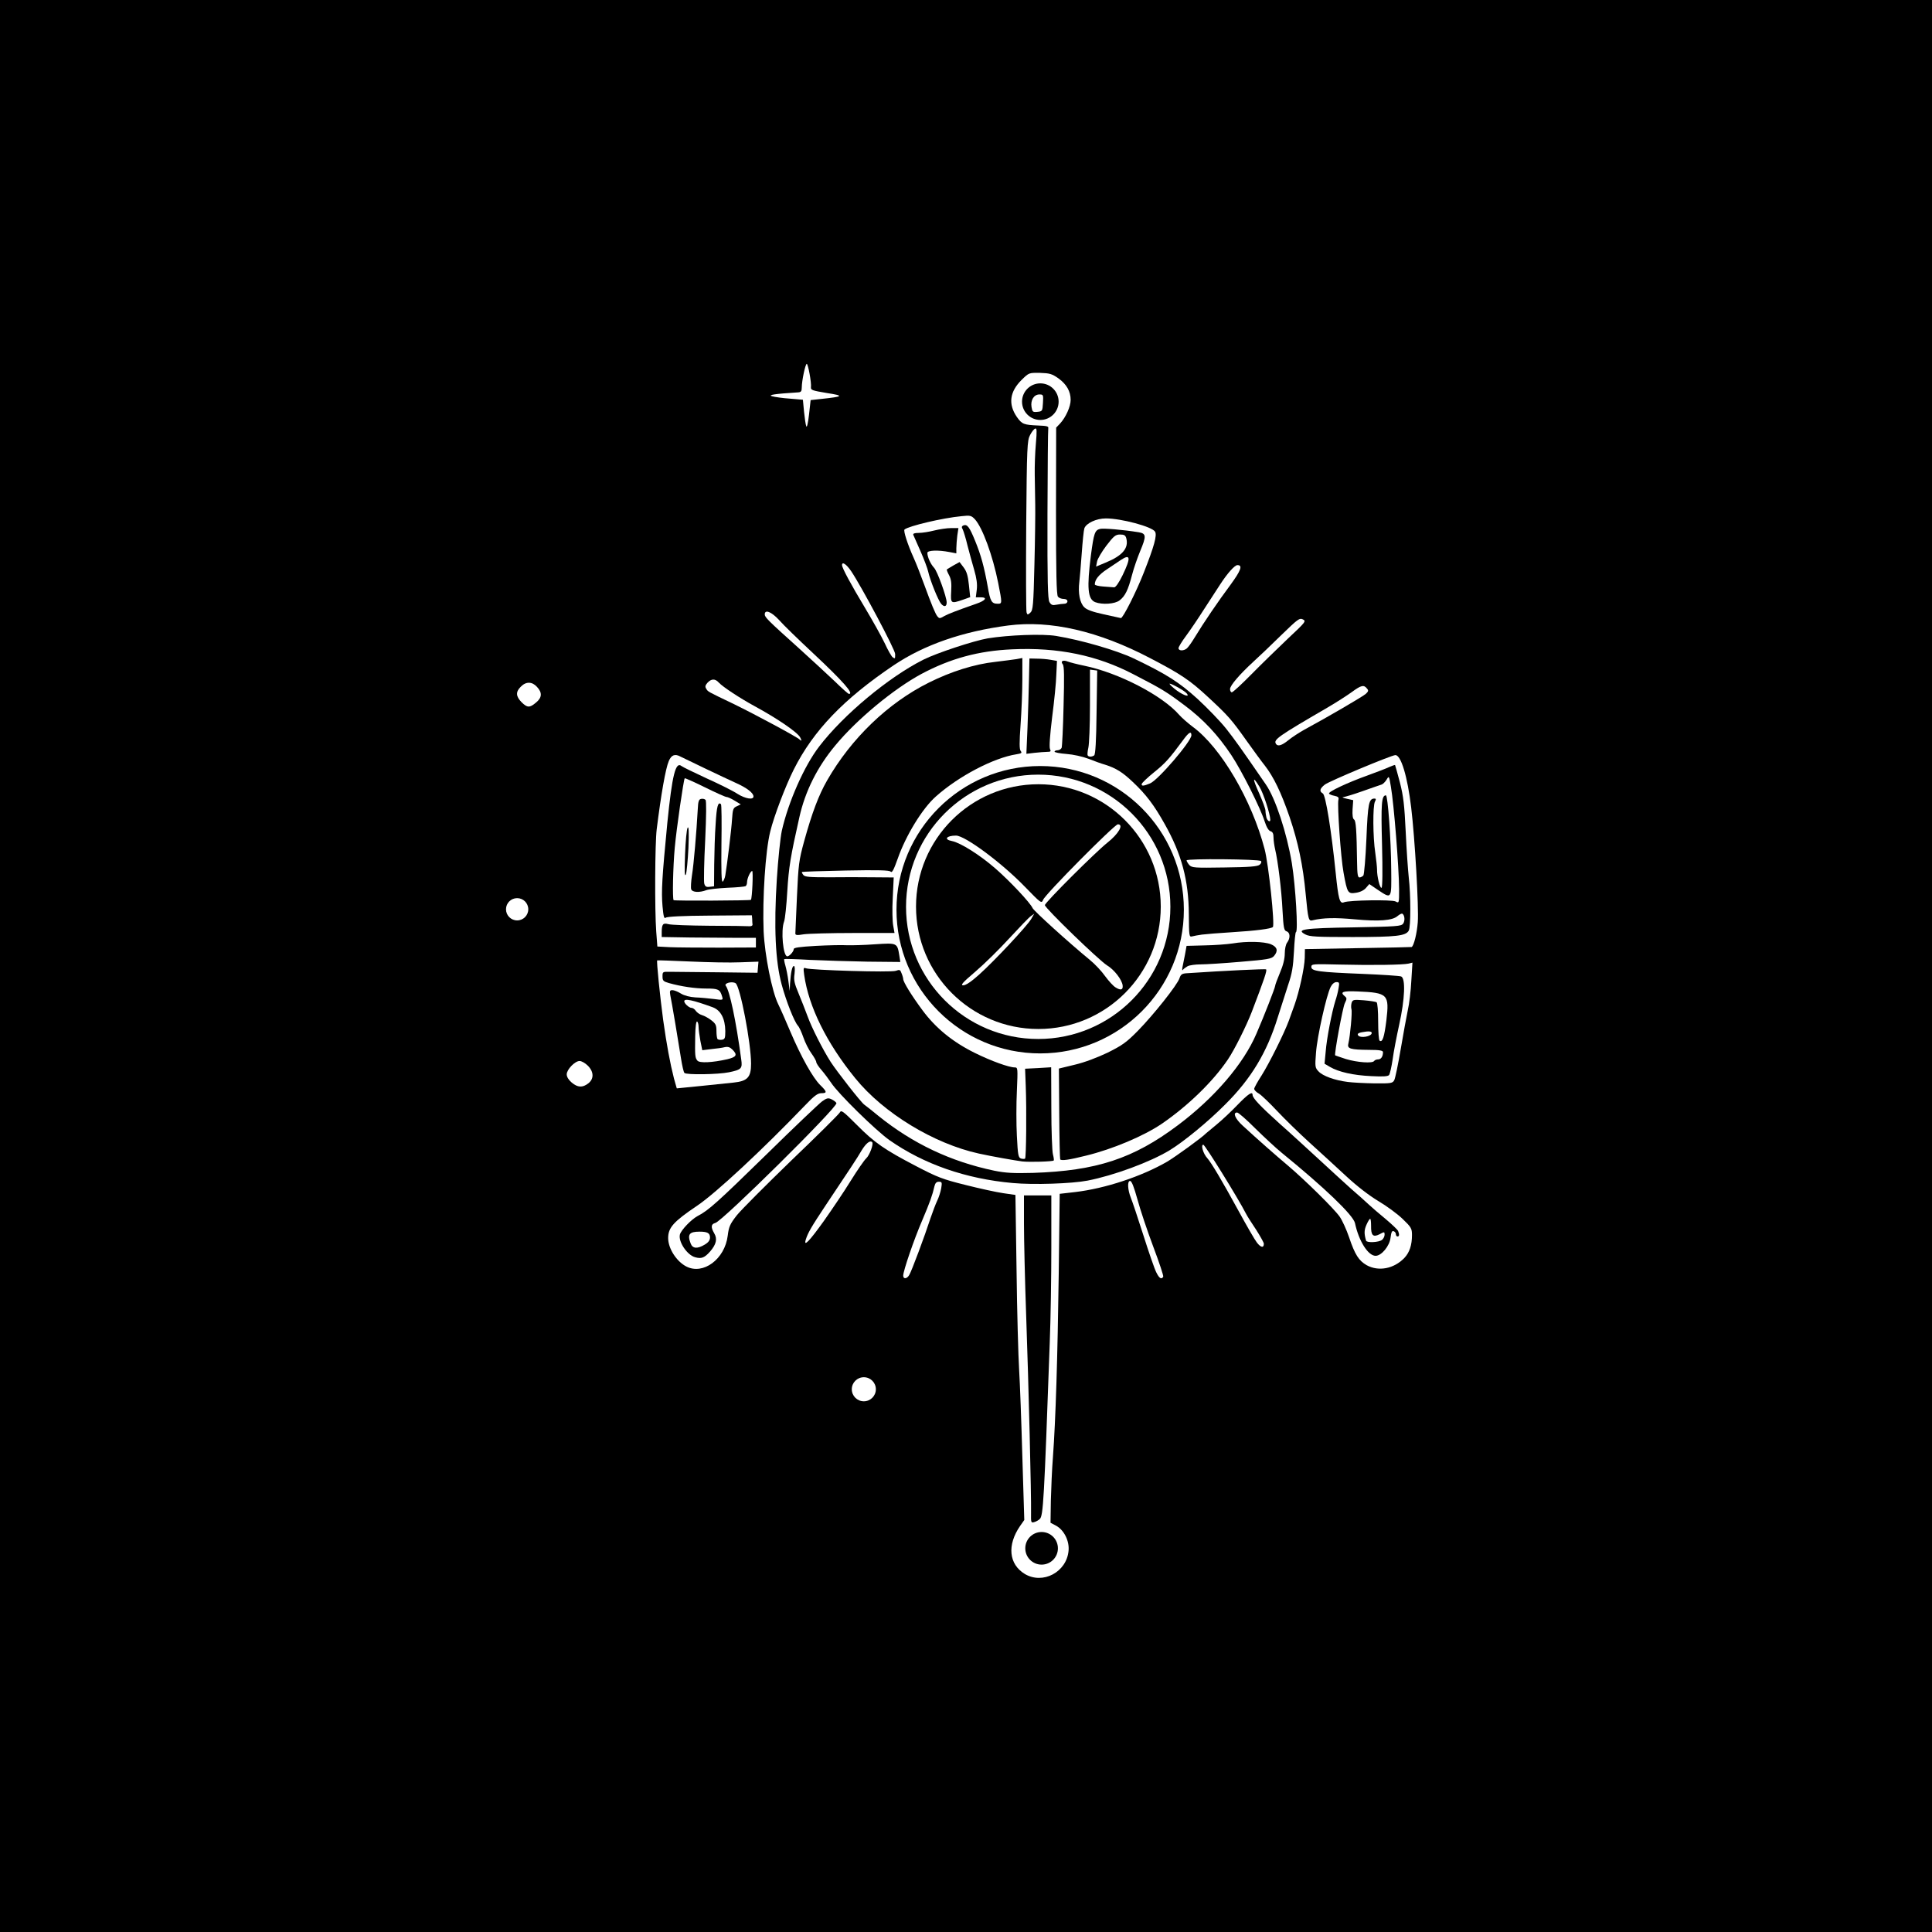 <svg class="img-fluid" id="outputsvg" xmlns="http://www.w3.org/2000/svg" style="" width="1200" height="1200" viewBox="0 0 12000 12000"><rect x="0" y="0" width="12000" height="12000" fill="#808080" stroke="none"/><g id="lFmi94Mv5wiAG1m6idOgGr" fill="rgb(0,0,0)" style="transform: none;"><g style="transform: none;"><path id="pVYCJ7nyg" d="M 0 6000 l 0 -6000 6000 0 6000 0 0 6000 0 6000 -6000 0 -6000 0 0 -6000 z "></path></g></g><g id="l3cLbtQBGMnX8Mp4TU8FoCu" fill="rgb(255,255,255)" style="transform: none;"><g style="transform: none;"><path id="peAHaH7Nf" d="M 6365 9776 c -99 -60 -111 -179 -29 -298 l 26 -37 -12 -393 c -6 -216 -15 -459 -20 -540 -5 -81 -13 -358 -16 -617 l -7 -469 -76 -11 c -42 -6 -147 -29 -234 -51 -141 -35 -175 -48 -305 -116 -198 -103 -260 -146 -371 -258 -86 -86 -96 -93 -105 -76 -6 11 -141 145 -301 298 -159 154 -312 307 -339 341 -42 54 -49 70 -56 126 -18 146 -153 246 -258 191 -61 -32 -112 -112 -112 -176 0 -65 33 -102 180 -201 116 -78 408 -350 669 -622 58 -61 80 -77 102 -77 38 0 36 -9 -6 -50 -46 -45 -119 -175 -185 -330 -29 -69 -63 -146 -76 -172 -39 -78 -84 -305 -91 -453 -8 -203 11 -500 41 -620 23 -95 96 -286 146 -385 122 -243 311 -439 621 -648 189 -127 428 -210 711 -247 262 -34 560 34 884 204 188 98 245 136 359 242 124 115 144 138 237 269 45 63 96 133 114 155 55 71 101 166 154 320 53 157 83 298 100 480 15 158 18 168 43 161 66 -16 143 -17 261 -6 150 14 234 8 266 -20 13 -11 26 -17 30 -15 15 9 18 44 5 62 -12 16 -39 18 -307 23 -312 5 -361 12 -300 44 26 14 71 16 294 16 272 0 330 -7 348 -40 13 -24 13 -219 0 -330 -5 -47 -14 -175 -19 -285 -8 -165 -14 -219 -36 -305 -15 -58 -29 -106 -30 -108 -1 -2 -18 4 -36 12 -19 9 -79 32 -134 52 -126 45 -247 102 -240 113 2 5 18 11 34 14 23 5 28 10 24 25 -8 32 15 361 32 452 23 128 27 133 78 125 26 -4 50 -16 62 -31 l 20 -23 50 34 c 90 60 88 64 86 -125 -1 -184 -21 -460 -33 -460 -27 0 -31 51 -24 307 4 156 3 264 -3 267 -10 6 -29 -72 -28 -114 0 -14 -5 -60 -11 -103 -15 -97 -16 -292 -2 -318 8 -15 7 -19 -3 -19 -35 0 -41 30 -50 249 -5 119 -14 222 -19 229 -6 6 -17 12 -24 12 -11 0 -14 -21 -15 -92 -3 -204 -7 -261 -19 -268 -8 -5 -11 -27 -9 -64 l 4 -56 -40 -9 c -22 -5 -32 -9 -22 -10 10 -1 64 -17 120 -37 56 -20 109 -38 118 -41 8 -2 22 -16 31 -30 15 -26 16 -25 27 43 19 109 50 500 51 637 0 87 0 88 -22 76 -23 -12 -288 -8 -320 5 -27 12 -35 -18 -52 -184 -27 -263 -62 -482 -80 -492 -23 -13 -19 -30 13 -55 27 -21 414 -183 438 -183 35 0 75 133 98 325 23 191 48 622 41 713 -5 68 -24 146 -38 154 -2 1 -151 4 -333 7 l -330 6 -1 55 c -2 63 -34 208 -63 290 -11 30 -27 75 -36 100 -30 81 -121 263 -168 338 -26 40 -47 78 -47 85 0 7 13 21 30 30 16 10 66 58 112 107 46 49 137 138 202 197 66 60 168 153 227 208 68 63 142 120 200 155 51 30 119 80 151 111 53 51 58 59 58 100 0 62 -15 108 -47 142 -65 68 -161 86 -235 45 -48 -28 -72 -64 -109 -174 -16 -47 -42 -104 -58 -127 -35 -50 -215 -227 -321 -317 -75 -63 -191 -165 -282 -249 -46 -42 -63 -81 -34 -81 8 0 58 44 112 98 55 54 129 123 166 153 263 214 443 386 454 436 24 113 82 203 128 203 37 0 87 -61 93 -113 4 -33 9 -44 19 -40 8 3 14 11 14 19 0 8 5 14 10 14 11 0 13 -11 4 -34 -3 -8 -38 -41 -77 -74 -40 -33 -88 -74 -107 -92 -19 -18 -68 -62 -110 -98 -41 -37 -131 -119 -200 -183 -69 -63 -177 -163 -242 -220 -121 -109 -168 -159 -168 -178 0 -25 -27 -7 -94 62 -39 41 -98 96 -131 123 -33 27 -62 51 -65 54 -22 24 -188 144 -240 175 -159 92 -385 167 -572 189 l -96 11 -6 495 c -7 516 -19 910 -36 1140 -6 74 -11 196 -13 271 l -2 137 34 18 c 50 27 84 95 78 156 -12 133 -160 211 -272 144 z  M6570.873 9616.842 C 6570.873 9560.886 6525.512 9515.525 6469.556 9515.525 6413.6 9515.525 6368.239 9560.886 6368.239 9616.842 6368.239 9672.798 6413.6 9718.159 6469.556 9718.159 6525.512 9718.159 6570.873 9672.798 6570.873 9616.842 Z M6519.0 9709.0  m -61 -274 c 22 -20 27 -113 62 -1091 6 -149 10 -417 10 -595 l 0 -324 -85 0 -85 0 0 175 c 0 96 6 357 14 580 15 423 32 1110 30 1218 -1 59 0 62 20 56 11 -3 27 -12 34 -19 z  m -2048 -1661 c 39 -45 47 -79 26 -114 -22 -38 -20 -57 7 -64 43 -10 761 -720 752 -744 -2 -7 -16 -17 -30 -24 -21 -10 -30 -8 -59 13 -19 14 -176 163 -348 332 -300 293 -358 346 -425 380 -39 21 -102 86 -110 115 -11 44 45 128 95 141 39 11 58 3 92 -35 z  m 2345 -441 c 164 -32 388 -115 509 -188 86 -52 240 -178 346 -285 161 -160 259 -323 326 -540 20 -63 49 -154 65 -203 24 -70 31 -111 36 -207 3 -66 9 -120 12 -120 15 0 -2 -285 -25 -428 -31 -187 -102 -404 -162 -490 -154 -224 -191 -276 -247 -347 -35 -44 -115 -127 -178 -185 -114 -103 -192 -153 -397 -251 -106 -50 -326 -114 -480 -139 -84 -14 -295 -6 -425 15 -87 15 -317 91 -399 132 -217 109 -499 344 -649 541 -92 120 -191 344 -231 522 -9 41 -23 176 -31 300 -19 298 -9 512 30 655 29 107 78 230 101 256 8 8 23 41 34 73 11 32 33 76 50 99 16 22 30 47 30 54 0 7 15 30 33 50 18 21 44 56 59 78 43 67 278 297 363 357 213 149 474 240 765 266 129 12 367 4 465 -15 z "></path><path id="pKwQIijRh" d="M 4290 7724 c -22 -57 -9 -74 55 -74 49 0 65 9 65 36 0 17 -10 31 -32 44 -46 28 -76 26 -88 -6 z "></path><path id="p15T1rCtnT" d="M 6174 7271 c -268 -56 -505 -168 -718 -340 -37 -31 -77 -62 -88 -70 -21 -15 -168 -203 -209 -266 -49 -77 -117 -211 -142 -280 -14 -38 -40 -104 -57 -145 -26 -62 -31 -83 -25 -122 3 -29 2 -48 -4 -48 -11 0 -19 39 -24 110 l -2 45 -8 -60 c -4 -33 -13 -77 -19 -98 -6 -20 -9 -39 -7 -40 2 -2 74 0 159 5 85 4 247 9 358 11 l 204 2 -6 -39 c -13 -80 -13 -80 -150 -71 -66 5 -146 7 -176 6 -30 -2 -117 0 -192 4 -104 6 -138 11 -138 20 0 15 -27 45 -40 45 -26 0 -41 -160 -20 -216 6 -15 15 -100 20 -188 9 -149 20 -216 75 -460 36 -162 112 -313 224 -447 134 -162 363 -351 534 -443 180 -96 355 -144 565 -153 283 -13 526 37 752 155 178 92 203 107 319 194 116 87 205 182 289 308 65 98 181 329 207 412 12 37 25 58 37 61 13 4 18 15 18 39 0 18 5 51 10 73 17 70 40 253 46 381 6 108 9 124 26 129 22 8 23 42 3 69 -9 11 -15 41 -15 68 0 32 -10 74 -30 120 -16 38 -30 76 -30 82 0 10 -66 181 -116 296 -80 188 -261 399 -488 569 -277 208 -506 283 -900 296 -122 3 -168 1 -242 -14 z  m 371 -63 c 2 -2 0 -19 -5 -38 -5 -18 -10 -148 -10 -287 l -1 -254 -81 5 -81 4 4 104 c 6 152 3 447 -4 454 -3 3 -14 3 -25 0 -17 -6 -20 -20 -26 -140 -4 -74 -4 -200 0 -280 6 -141 6 -146 -13 -146 -36 0 -147 -40 -248 -90 -138 -68 -244 -155 -326 -266 -68 -92 -119 -175 -119 -193 0 -5 -4 -21 -10 -35 -8 -23 -12 -25 -36 -16 -28 11 -527 -4 -559 -16 -15 -6 -16 -1 -10 42 28 197 139 422 317 641 176 217 489 407 768 468 82 18 224 43 270 49 44 5 188 1 195 -6 z  m 200 -30 c 165 -40 359 -122 471 -198 162 -111 318 -262 411 -400 40 -59 114 -207 148 -295 77 -202 96 -257 89 -264 -3 -4 -256 8 -494 24 -28 2 -36 7 -44 31 -13 41 -161 227 -259 327 -71 72 -97 90 -187 135 -65 31 -144 61 -204 75 l -99 24 2 278 c 1 153 4 281 6 286 7 10 57 3 160 -23 z  M7353.222 5650.416 C 7353.222 5157.499 6953.634 4757.911 6460.717 4757.911 5967.8 4757.911 5568.212 5157.499 5568.212 5650.416 5568.212 6143.333 5967.8 6542.921 6460.717 6542.921 6953.634 6542.921 7353.222 6143.333 7353.222 5650.416 Z M6695.0 6525.0  m 682 -524 c 12 -6 48 -11 80 -11 32 0 144 -7 248 -16 167 -14 192 -18 208 -36 27 -32 21 -56 -19 -73 -42 -17 -150 -20 -239 -5 -33 5 -111 11 -172 12 l -113 3 -10 55 c -6 30 -13 66 -16 80 -2 14 -1 20 3 14 4 -6 18 -16 30 -23 z  m 88 -196 c 22 -3 108 -10 190 -15 145 -9 239 -21 251 -32 13 -14 -26 -386 -51 -483 -80 -306 -272 -633 -447 -761 -29 -22 -66 -54 -83 -73 -106 -122 -377 -262 -590 -306 -44 -9 -90 -21 -103 -26 -30 -12 -47 -2 -31 17 9 11 10 75 5 259 -3 135 -9 252 -12 260 -4 8 -15 15 -25 15 -10 0 -19 4 -19 9 0 4 33 11 74 14 42 3 100 16 137 30 35 14 82 31 104 37 66 21 107 46 171 107 81 76 132 143 198 261 105 186 149 350 150 560 1 138 2 143 21 138 11 -3 38 -8 60 -11 z  m -2164 -10 l 255 0 -8 -45 c -5 -25 -7 -102 -3 -172 l 6 -128 -128 -1 c -70 -1 -194 -1 -274 0 -120 0 -149 -2 -159 -14 -7 -9 -11 -17 -9 -19 2 -2 125 -6 272 -9 202 -4 271 -2 279 7 9 9 19 -11 44 -81 50 -143 153 -312 237 -386 141 -126 359 -240 500 -262 32 -5 36 -9 27 -20 -9 -11 -9 -51 -1 -165 6 -83 11 -209 11 -282 l 0 -131 -37 7 c -21 3 -80 11 -131 17 -129 14 -275 60 -413 129 -253 126 -482 346 -632 608 -52 91 -93 199 -142 376 -33 120 -36 145 -45 345 -5 119 -10 222 -10 229 0 11 11 12 53 5 28 -4 167 -8 308 -8 z  m 1202 -1125 c 23 0 26 -3 19 -17 -6 -12 -1 -83 13 -198 13 -99 25 -218 26 -265 l 4 -85 -40 -7 c -22 -4 -60 -7 -85 -7 l -46 -1 -3 133 c -1 72 -6 206 -9 296 l -7 163 50 -6 c 28 -3 63 -6 78 -6 z "></path><path id="pZTPCAFNW" d="M7269.452 5632.37 C 7269.452 6085.778 6901.892 6453.338 6448.484 6453.338 5995.076 6453.338 5627.516 6085.778 5627.516 5632.37 5627.516 5178.962 5995.076 4811.402 6448.484 4811.402 6901.892 4811.402 7269.452 5178.962 7269.452 5632.37 Z M6345.0 6470.0  M7209.715 5631.162 C 7209.715 5211.377 6869.412 4871.073 6449.627 4871.073 6029.842 4871.073 5689.539 5211.377 5689.539 5631.162 5689.539 6050.947 6029.842 6391.25 6449.627 6391.25 6869.412 6391.25 7209.715 6050.947 7209.715 5631.162 Z M6647.0 6386.0 "></path><path id="pJVvwiYXq" d="M 6929 6133 c -14 -8 -43 -40 -65 -70 -21 -30 -64 -76 -95 -101 -135 -111 -346 -303 -355 -321 -15 -34 -143 -170 -233 -248 -94 -82 -216 -159 -268 -169 -53 -10 -35 -34 25 -34 56 0 284 169 429 319 99 102 102 104 112 80 12 -34 444 -469 464 -469 39 0 5 59 -66 115 -74 59 -387 371 -387 387 0 18 336 343 386 374 44 26 93 89 97 125 3 28 -12 32 -44 12 z "></path><path id="pwxWDducL" d="M 6057 6036 c 54 -46 149 -139 211 -207 63 -68 123 -131 135 -139 l 21 -15 -19 33 c -26 44 -229 261 -324 346 -48 43 -82 66 -98 66 -19 0 -6 -16 74 -84 z "></path><path id="pTVebQUIQ" d="M 7387 5373 c -9 -11 -17 -24 -17 -29 0 -12 450 -8 462 4 5 5 2 15 -8 23 -13 11 -64 15 -218 17 -188 3 -202 2 -219 -15 z "></path><path id="py9ey5JTN" d="M 7092 4868 c 3 -7 37 -40 77 -72 68 -55 93 -82 180 -200 35 -48 51 -57 51 -29 0 37 -207 279 -257 299 -40 17 -56 18 -51 2 z "></path><path id="ppaRXdGgx" d="M 6756 4692 c -3 -4 -1 -26 4 -48 5 -21 10 -139 10 -262 l 0 -223 23 3 22 3 -4 260 c -2 177 -7 262 -15 267 -15 10 -34 10 -40 0 z "></path><path id="pcj8ZufYM" d="M 7866 5078 c -3 -13 -6 -32 -6 -43 0 -11 -18 -59 -39 -107 -43 -96 -42 -113 2 -41 24 39 67 171 67 205 0 18 -18 7 -24 -14 z "></path><path id="pXFRld91w" d="M 7312 4291 c -22 -16 -43 -35 -47 -42 -10 -15 91 39 106 58 21 25 -16 14 -59 -16 z "></path><path id="pt1pwUHxg" d="M5440.139 8628.952 C 5440.139 8670.229 5406.677 8703.691 5365.4 8703.691 5324.122 8703.691 5290.661 8670.229 5290.661 8628.952 5290.661 8587.675 5324.122 8554.213 5365.4 8554.213 5406.677 8554.213 5440.139 8587.675 5440.139 8628.952 Z M5317.0 8682.0 "></path><path id="pXZoT5Clv" d="M 5610 7923 c 0 -29 67 -225 118 -343 48 -113 64 -158 76 -212 5 -20 13 -28 27 -28 20 0 21 4 15 41 -4 22 -15 57 -25 77 -10 21 -28 69 -41 107 -36 111 -119 334 -133 355 -14 24 -37 26 -37 3 z "></path><path id="piFkO7VrB" d="M 7182 7903 c -11 -21 -47 -126 -81 -233 -34 -107 -69 -211 -77 -230 -20 -50 -23 -105 -5 -105 10 0 24 36 46 115 17 63 61 195 98 293 37 98 65 182 62 187 -11 19 -25 10 -43 -27 z "></path><path id="pheDOLltc" d="M 7807 7718 c -14 -18 -64 -105 -112 -193 -105 -192 -171 -303 -196 -331 -26 -28 -42 -84 -25 -84 10 0 216 332 266 430 7 14 35 58 62 98 26 41 48 80 48 87 0 28 -19 24 -43 -7 z "></path><path id="p13Ic1GEUO" d="M 5005 7699 c 13 -42 36 -81 121 -209 153 -229 199 -298 226 -345 27 -44 52 -64 65 -51 11 10 -16 82 -37 101 -12 11 -55 73 -96 139 -41 67 -117 179 -167 250 -91 127 -127 164 -112 115 z "></path><path id="p1dBVzKwG" d="M 8485 7706 c -13 -44 -12 -66 2 -98 9 -21 20 -38 23 -38 4 0 6 20 6 44 -1 59 12 73 53 52 29 -16 31 -16 31 3 0 10 -7 25 -16 32 -19 16 -95 19 -99 5 z "></path><path id="pEtMJSbFu" d="M 4186 6698 c -24 -94 -45 -207 -67 -363 -20 -149 -42 -366 -37 -370 2 -1 93 2 203 7 110 5 251 8 313 5 l 113 -4 -3 34 -3 35 -250 -3 c -137 -1 -270 -3 -295 -3 -44 -1 -45 0 -45 29 0 26 5 31 40 41 75 21 161 34 232 34 74 0 85 5 98 49 7 23 7 24 -51 16 -33 -4 -84 -9 -115 -10 -34 -2 -69 -11 -90 -24 -19 -12 -42 -21 -53 -21 -15 0 -17 5 -13 30 9 41 52 298 67 395 7 44 16 84 21 89 11 13 209 10 277 -4 77 -16 84 -23 76 -79 -33 -245 -72 -427 -96 -458 -13 -16 39 -30 61 -16 28 18 96 371 96 500 0 84 -22 108 -108 117 -53 6 -350 36 -353 36 -1 0 -8 -28 -18 -62 z "></path><path id="pTvHbFL1U" d="M 3551 6724 c -19 -16 -31 -35 -31 -51 0 -30 51 -83 80 -83 12 0 35 13 51 29 38 38 39 82 3 110 -36 28 -66 26 -103 -5 z "></path><path id="p4rZqslf0" d="M 8370 6720 c -80 -10 -154 -37 -180 -65 -22 -23 -23 -29 -16 -117 7 -99 65 -358 91 -408 9 -18 23 -30 36 -30 18 0 19 4 13 38 -3 20 -12 56 -20 79 -21 66 -54 234 -60 316 l -7 74 34 20 c 53 31 144 52 256 57 73 4 104 2 111 -7 5 -7 15 -50 22 -97 6 -47 25 -144 41 -217 35 -158 40 -286 12 -298 -10 -4 -117 -11 -238 -16 -273 -11 -320 -17 -320 -43 0 -19 8 -19 175 -15 205 5 395 2 429 -6 l 24 -6 -7 113 c -3 62 -13 145 -22 183 -8 39 -28 147 -44 242 -16 94 -34 181 -40 192 -10 19 -19 21 -123 20 -62 -1 -137 -5 -167 -9 z "></path><path id="pizyuyv5v" d="M 4332 6588 c -15 -18 -16 -29 -14 -151 1 -60 6 -96 12 -92 5 3 9 18 9 33 0 15 5 53 11 86 l 12 59 57 -7 c 31 -3 68 -8 83 -12 19 -4 32 0 47 15 33 33 26 46 -31 60 -93 21 -172 25 -186 9 z "></path><path id="p10hRWrZ4V" d="M 8360 6578 c -36 -12 -66 -22 -67 -23 -7 -5 47 -299 60 -324 13 -26 13 -32 1 -42 -34 -28 -15 -35 79 -31 188 8 197 18 178 180 -13 104 -24 138 -42 126 -5 -3 -9 -56 -9 -119 0 -65 -4 -116 -10 -120 -5 -3 -41 -9 -79 -12 -64 -5 -69 -4 -76 16 -3 11 -4 29 -1 39 6 18 -8 168 -19 213 -9 33 11 39 130 40 64 0 85 4 85 14 0 27 -12 45 -30 45 -11 0 -22 5 -25 10 -10 16 -105 9 -175 -12 z "></path><path id="pL0ih0kxl" d="M 4457 6454 c -4 -4 -7 -27 -7 -50 0 -37 -5 -46 -32 -67 -18 -14 -44 -28 -58 -32 -14 -4 -31 -16 -38 -26 -7 -11 -19 -19 -27 -19 -15 0 -45 -27 -45 -41 0 -19 52 -8 176 37 50 18 78 70 79 148 0 44 -3 51 -20 54 -12 2 -24 0 -28 -4 z "></path><path id="pERwlxd4y" d="M 8435 6430 c -7 -11 5 -17 53 -23 21 -2 32 1 32 9 0 22 -72 35 -85 14 z "></path><path id="p9BEhmo0q" d="M 4159 5883 l -76 -4 -7 -92 c -10 -135 -8 -550 3 -637 27 -216 55 -377 75 -423 16 -38 38 -47 74 -27 25 13 276 133 347 165 64 29 105 60 105 82 0 23 -51 14 -99 -16 -25 -17 -111 -60 -191 -96 -80 -37 -150 -71 -157 -77 -37 -30 -58 56 -88 352 -33 342 -38 426 -30 519 6 65 10 79 20 71 8 -7 106 -12 274 -13 l 261 -2 2 23 c 0 12 1 28 2 35 1 6 -8 11 -19 10 -11 -1 -122 -3 -247 -3 -125 -1 -241 -5 -257 -10 -33 -9 -41 0 -41 51 l 0 29 178 3 c 97 1 229 2 292 2 l 115 0 0 30 0 30 -230 1 c -126 0 -264 -1 -306 -3 z "></path><path id="pHElqql0b" d="M3281.216 5647.653 C 3281.216 5685.85 3250.252 5716.814 3212.056 5716.814 3173.859 5716.814 3142.895 5685.85 3142.895 5647.653 3142.895 5609.457 3173.859 5578.493 3212.056 5578.493 3250.252 5578.493 3281.216 5609.457 3281.216 5647.653 Z M3185.0 5708.0 "></path><path id="pxX4Nm1z9" d="M 4184 5591 c -8 -8 -4 -206 7 -325 10 -113 55 -425 62 -432 2 -2 58 23 125 56 67 33 127 60 134 60 7 0 30 10 51 23 l 38 23 -25 12 c -22 10 -25 18 -29 79 -4 66 -31 285 -42 350 -3 18 -11 35 -16 39 -8 5 -10 -65 -8 -234 2 -132 1 -243 -3 -247 -18 -18 -27 14 -33 122 -5 65 -8 179 -9 253 l -1 135 -27 3 c -22 3 -29 -2 -34 -21 -3 -14 -1 -134 6 -267 7 -155 8 -246 2 -252 -6 -6 -18 -8 -27 -6 -14 2 -19 15 -21 63 -8 143 -25 345 -36 411 -6 39 -8 78 -5 87 7 20 51 22 94 6 15 -6 75 -12 132 -15 57 -2 107 -7 112 -10 5 -3 9 -14 9 -24 0 -24 21 -70 32 -70 7 0 0 169 -8 179 -4 5 -475 7 -480 2 z  m 92 -324 c 4 -101 2 -137 -5 -126 -6 10 -13 84 -16 165 -4 105 -3 142 5 126 5 -13 12 -87 16 -165 z "></path><path id="pAaAdJqWD" d="M 7925 4620 c -16 -26 12 -46 320 -225 55 -32 123 -76 152 -97 57 -42 74 -46 93 -22 11 12 10 18 -6 33 -17 16 -229 140 -384 224 -30 17 -74 45 -97 64 -42 34 -67 41 -78 23 z "></path><path id="ptvfsEaZE" d="M 4966 4593 c -14 -15 -273 -154 -406 -219 -171 -82 -162 -77 -174 -97 -8 -12 -5 -21 8 -36 24 -26 48 -27 71 -1 24 26 130 96 220 145 142 77 268 163 285 195 11 20 9 26 -4 13 z "></path><path id="pylgmYDXp" d="M 3239 4361 c -35 -36 -37 -64 -4 -96 32 -33 70 -32 100 1 34 36 32 67 -6 98 -39 33 -54 33 -90 -3 z "></path><path id="pwlv8RImz" d="M 5185 4232 c -44 -42 -143 -133 -219 -202 -198 -178 -216 -196 -216 -214 0 -33 42 -16 89 35 25 29 120 121 211 206 188 176 256 254 223 253 -5 0 -44 -35 -88 -78 z "></path><path id="pLhrBkNE9" d="M 7640 4280 c 0 -22 58 -90 145 -170 33 -30 110 -103 172 -164 103 -100 114 -109 135 -99 22 11 18 16 -92 119 -63 60 -165 159 -226 221 -61 62 -116 113 -123 113 -6 0 -11 -9 -11 -20 z "></path><path id="pjQEsl9CA" d="M 5544 4082 c -6 -4 -29 -43 -49 -87 -21 -44 -76 -142 -122 -219 -86 -143 -143 -248 -143 -266 0 -24 27 -6 57 38 67 100 273 488 273 514 0 31 0 31 -16 20 z "></path><path id="pzglBCk4l" d="M 7320 4026 c 0 -8 21 -42 47 -77 26 -35 76 -109 111 -164 36 -55 81 -124 100 -154 46 -71 91 -121 108 -121 34 0 22 33 -43 122 -74 99 -168 237 -223 328 -18 30 -40 61 -49 68 -20 16 -51 15 -51 -2 z "></path><path id="pCIqgsjSJ" d="M 5822 3828 c -13 -17 -36 -72 -82 -198 -21 -58 -50 -132 -65 -165 -38 -84 -65 -169 -57 -176 26 -22 237 -72 355 -83 53 -6 60 -4 82 19 47 51 111 225 145 396 25 126 25 129 -2 129 -39 0 -47 -14 -63 -106 -22 -123 -42 -196 -78 -284 -35 -86 -49 -105 -72 -97 -12 5 -14 11 -5 26 5 11 19 55 29 98 11 43 30 112 42 153 15 52 20 88 16 122 l -6 48 30 0 c 45 0 31 20 -27 40 -126 44 -171 62 -196 75 -32 18 -33 18 -46 3 z  m 58 -86 c 0 -34 -58 -194 -78 -215 -22 -23 -42 -68 -42 -93 0 -16 66 -19 138 -5 l 42 8 0 -32 c 0 -18 3 -53 6 -79 l 7 -46 -46 0 c -25 0 -72 7 -104 15 -31 8 -75 15 -96 15 -27 0 -38 4 -34 13 3 6 23 53 45 102 22 50 43 106 47 125 12 55 63 181 81 201 19 21 34 17 34 -9 z  m 101 -17 l 45 -16 -8 -76 c -6 -58 -14 -84 -33 -109 l -25 -33 -38 21 c -20 12 -39 23 -41 25 -2 1 4 18 14 36 13 25 16 49 13 100 -4 76 -3 78 73 52 z "></path><path id="p14cQovVO8" d="M 6857 3816 c -69 -15 -106 -28 -122 -44 -28 -27 -40 -88 -31 -159 3 -26 10 -106 15 -178 5 -71 12 -140 16 -153 11 -32 74 -62 134 -62 95 0 286 51 305 82 14 22 -5 90 -69 253 -47 121 -131 286 -143 284 -4 -1 -51 -11 -105 -23 z  m 97 -87 c 35 -27 53 -65 77 -157 11 -43 34 -108 50 -147 40 -95 39 -111 -8 -119 -99 -16 -220 -26 -240 -21 -33 8 -39 27 -57 163 -26 203 -20 273 26 292 44 17 123 12 152 -11 z "></path><path id="pWTDrAT5K" d="M 6853 3643 c -29 -2 -53 -8 -53 -13 0 -30 25 -61 77 -95 32 -21 70 -47 85 -57 60 -40 63 -14 11 94 -24 49 -44 77 -53 76 -8 -1 -39 -3 -67 -5 z "></path><path id="ps3sFsu8r" d="M 6814 3488 c 3 -17 30 -62 58 -99 46 -60 57 -69 85 -69 26 0 34 5 39 25 15 61 -25 107 -130 150 l -58 24 6 -31 z "></path><path id="pqgIinbPJ" d="M 6376 3803 c -3 -11 -4 -254 -2 -542 4 -486 6 -525 24 -559 10 -19 24 -38 32 -40 10 -4 11 13 4 94 -5 55 -8 142 -7 194 1 52 2 136 3 185 1 50 -1 217 -5 372 -6 254 -9 283 -25 298 -17 15 -19 15 -24 -2 z "></path><path id="p16YpxFtdE" d="M 6518 3739 c -10 -19 -13 -126 -12 -544 1 -286 3 -527 5 -535 3 -12 -9 -15 -61 -17 -92 -4 -102 -8 -134 -53 -55 -80 -45 -157 30 -231 45 -44 45 -44 114 -43 60 2 74 6 114 34 51 37 76 81 76 134 0 41 -30 108 -66 147 l -24 25 -1 518 c 0 385 3 521 12 532 6 8 22 14 35 14 15 0 24 6 24 15 0 8 -8 15 -19 15 -10 0 -32 3 -49 6 -25 5 -33 2 -44 -17 z  M6575.305 2494.763 C 6575.305 2432.007 6524.431 2381.133 6461.675 2381.133 6398.918 2381.133 6348.044 2432.007 6348.044 2494.763 6348.044 2557.519 6398.918 2608.393 6461.675 2608.393 6524.431 2608.393 6575.305 2557.519 6575.305 2494.763 Z M6522.0 2573.0 "></path><path id="p1B67mnroS" d="M 6407 2528 c -7 -43 15 -78 49 -78 24 0 25 2 22 53 -3 50 -4 52 -34 55 -29 3 -32 0 -37 -30 z "></path><path id="pWVMuhC3A" d="M 5008 2648 c -4 -10 -10 -51 -14 -91 l -7 -74 -81 -7 c -44 -3 -94 -10 -111 -15 -28 -8 19 -15 163 -24 17 -1 22 -7 22 -31 0 -40 22 -146 31 -146 8 0 30 117 26 145 -2 18 9 21 98 36 110 17 105 22 -35 37 l -65 7 -10 90 c -6 53 -13 83 -17 73 z "></path></g></g></svg>
